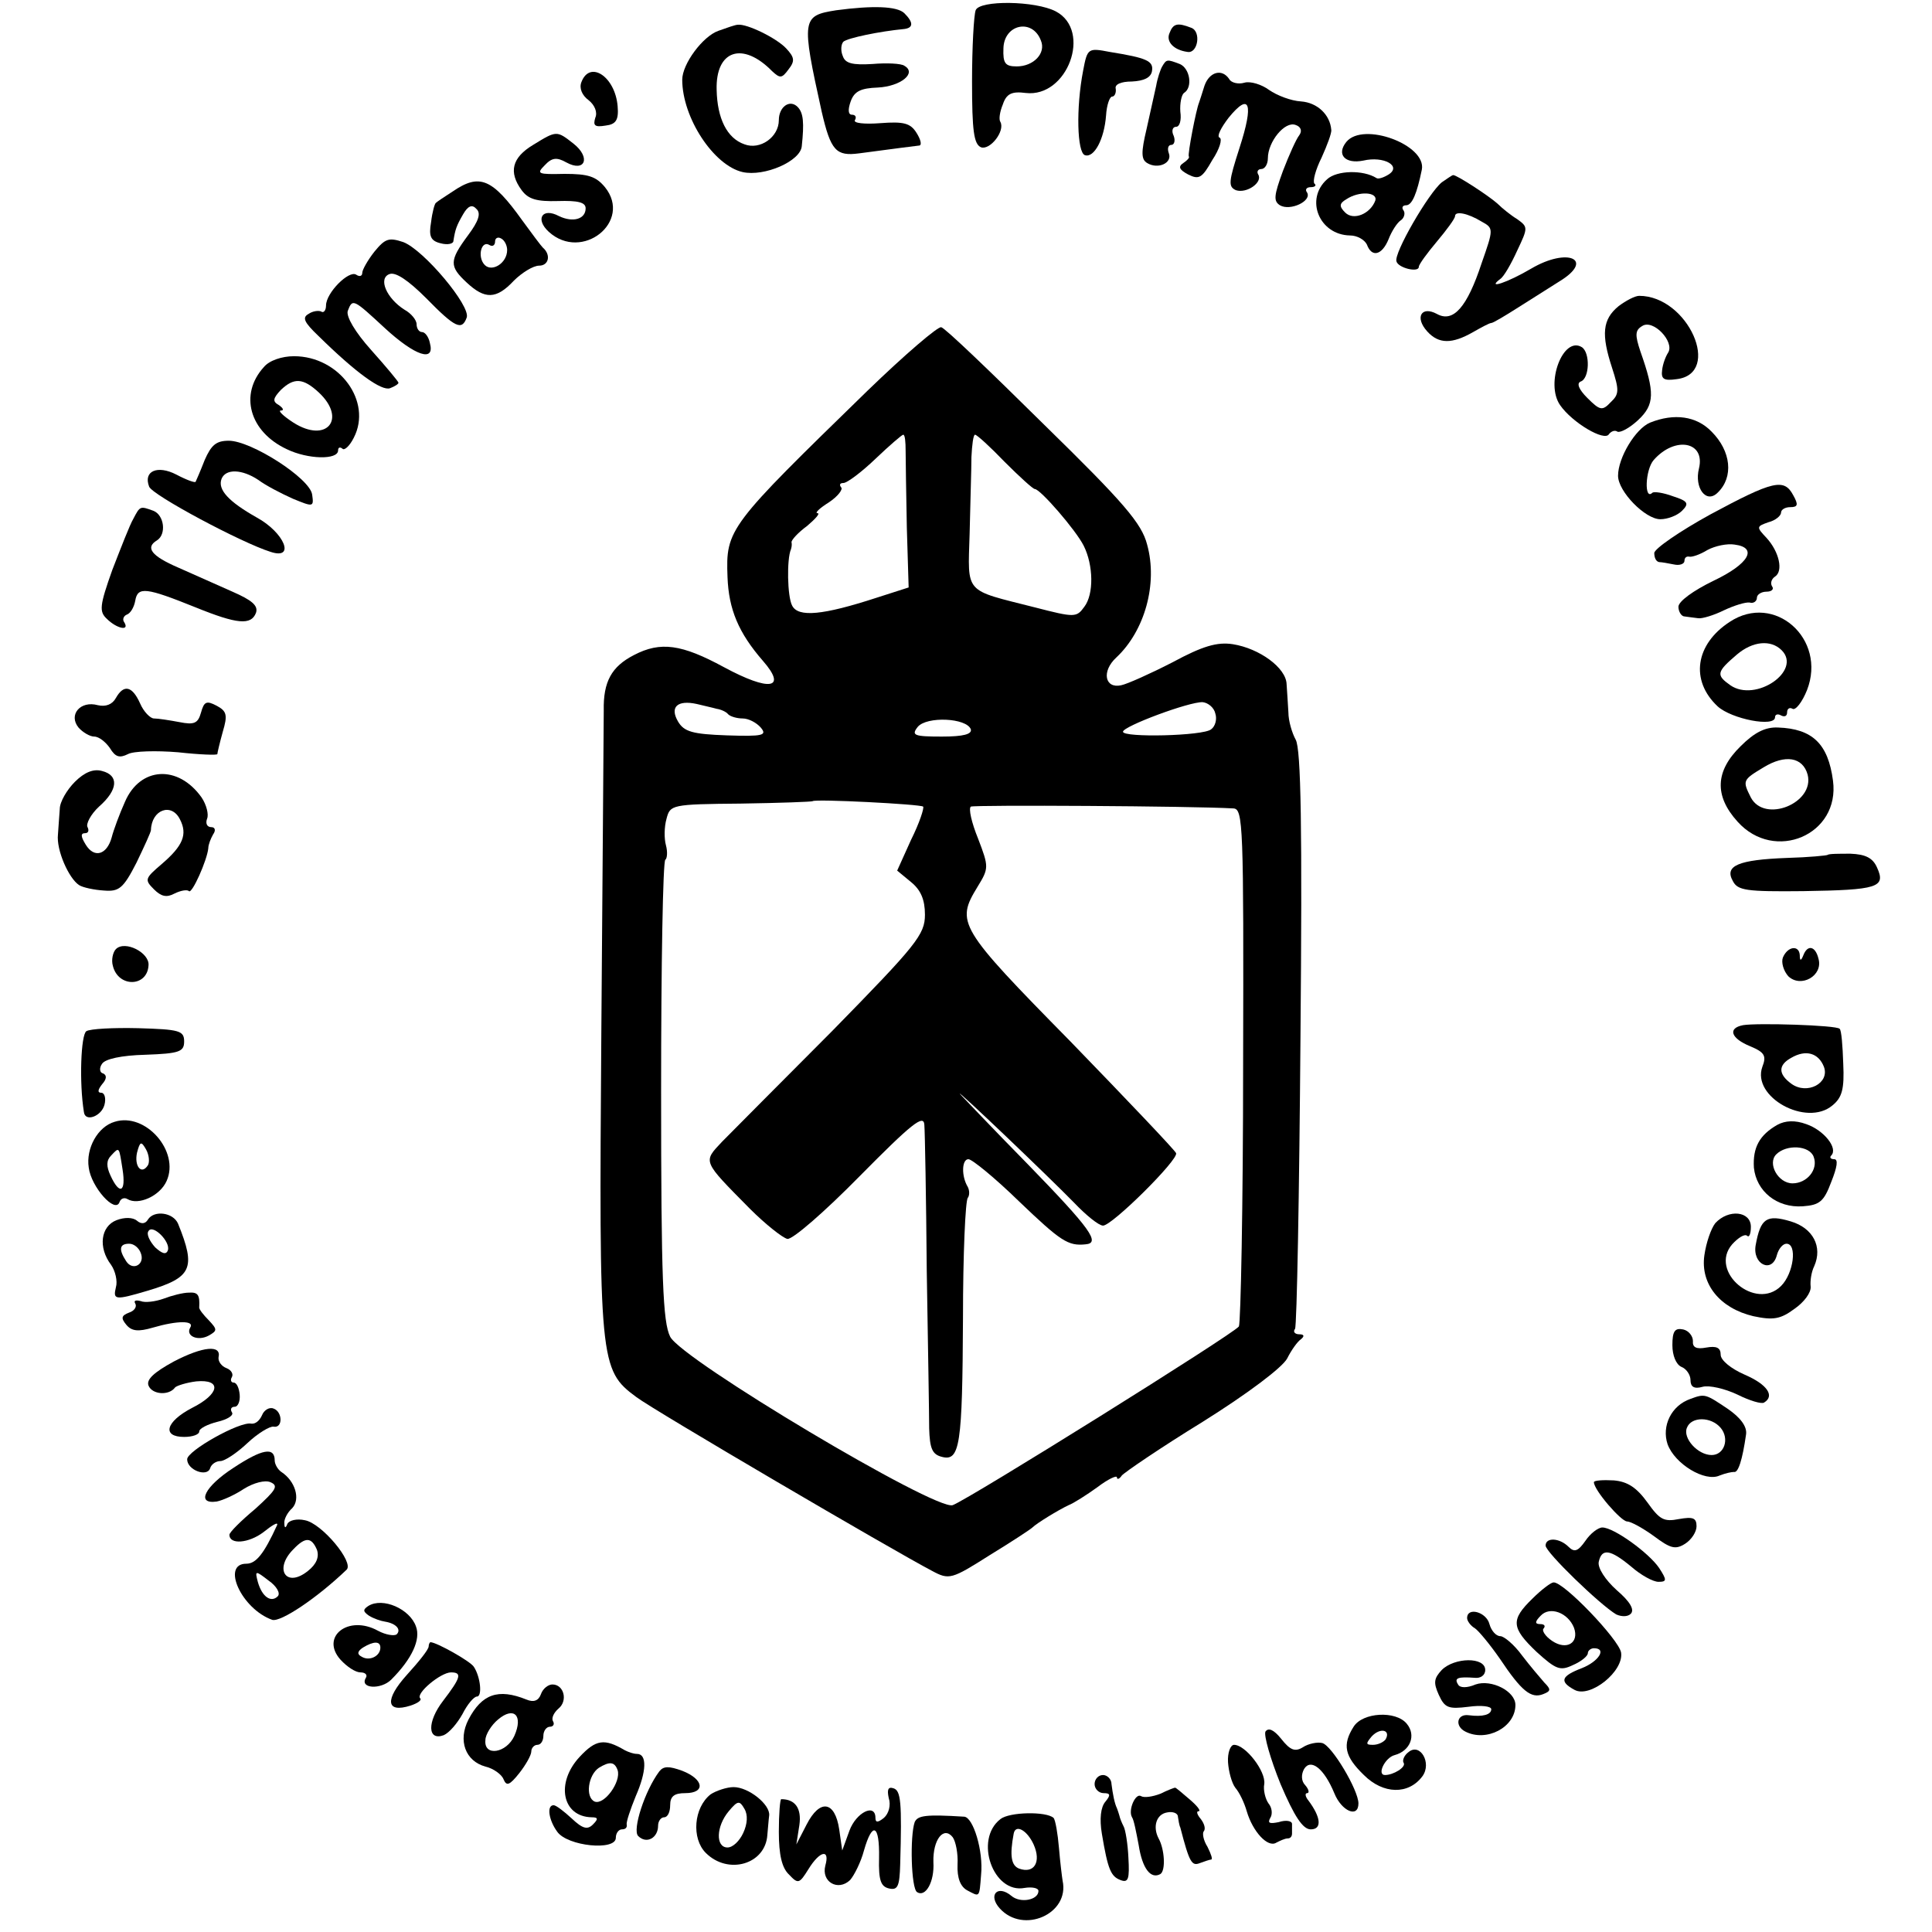 <?xml version="1.0" standalone="no"?>
<!DOCTYPE svg PUBLIC "-//W3C//DTD SVG 20010904//EN"
 "http://www.w3.org/TR/2001/REC-SVG-20010904/DTD/svg10.dtd">
<svg version="1.0" xmlns="http://www.w3.org/2000/svg"
 width="320pt" height="320pt" viewBox="0 0 320 320"
 preserveAspectRatio="xMidYMid meet">
<g transform="translate(0,320) scale(0.1,-0.1)"
fill="#000000" stroke="none">
<path d="M1616 3183 c-3 -8 -6 -61 -6 -118 0 -82 3 -104 15 -109 15 -5 40 27
32 42 -3 4 -1 17 4 29 6 18 15 22 38 19 69 -8 110 103 50 135 -34 18 -127 19
-133 2z m108 -50 c9 -21 -12 -43 -40 -43 -19 0 -23 5 -22 30 1 40 48 50 62 13z"/>
<path d="M1385 3183 c-57 -9 -58 -14 -24 -168 15 -65 24 -74 62 -69 59 8 92
12 100 13 4 1 2 10 -5 21 -10 16 -21 19 -60 16 -26 -2 -45 0 -42 5 3 5 1 9 -5
9 -6 0 -7 8 -2 22 6 17 17 22 45 23 38 2 65 24 44 36 -5 4 -30 5 -53 3 -33 -2
-45 1 -49 13 -4 9 -3 20 1 24 7 6 59 17 101 21 15 2 15 11 0 26 -12 12 -53 13
-113 5z"/>
<path d="M1190 3149 c-26 -9 -60 -55 -60 -81 0 -63 52 -142 100 -153 36 -8 96
18 98 43 4 38 3 55 -7 65 -13 13 -31 0 -31 -22 0 -28 -31 -50 -57 -40 -29 10
-45 43 -46 90 -2 66 43 81 92 31 13 -12 16 -12 27 3 11 14 10 20 -4 35 -16 17
-65 41 -80 39 -4 0 -18 -5 -32 -10z"/>
<path d="M1937 3145 c-6 -14 7 -28 30 -31 17 -3 23 34 6 40 -23 9 -30 7 -36
-9z"/>
<path d="M1794 3083 c-12 -62 -10 -136 3 -140 15 -5 32 26 35 66 1 17 6 31 10
31 4 0 7 6 6 13 -2 7 8 12 27 12 19 1 31 6 33 17 3 17 -8 22 -70 32 -36 7 -37
6 -44 -31z"/>
<path d="M1925 3090 c-3 -5 -8 -20 -10 -32 -3 -13 -10 -45 -16 -72 -9 -38 -9
-50 1 -56 18 -11 42 0 36 16 -3 8 -1 14 4 14 5 0 7 7 4 15 -4 8 -2 15 4 15 6
0 9 11 7 25 -1 14 2 28 6 31 15 9 10 41 -7 48 -21 8 -22 8 -29 -4z"/>
<path d="M963 3064 c-4 -10 1 -22 12 -30 10 -8 15 -20 11 -29 -4 -13 -1 -16
17 -13 17 2 22 9 20 32 -4 49 -46 77 -60 40z"/>
<path d="M1995 3058 c-4 -13 -8 -25 -9 -28 -5 -12 -19 -85 -17 -89 2 -2 -3 -7
-9 -11 -9 -6 -7 -11 8 -19 18 -9 23 -6 40 24 12 18 17 35 12 37 -5 2 2 16 15
33 35 43 42 24 18 -50 -18 -56 -19 -64 -6 -70 18 -6 45 13 37 26 -3 5 0 9 5 9
6 0 11 8 11 18 0 27 28 62 46 55 9 -3 11 -10 6 -17 -5 -6 -17 -33 -27 -59 -15
-41 -16 -50 -5 -57 17 -10 53 7 45 21 -4 5 -1 9 6 9 7 0 10 3 6 6 -3 4 2 23
12 43 9 20 17 41 16 46 -2 25 -23 45 -50 47 -17 1 -40 10 -53 19 -12 9 -31 15
-41 12 -10 -3 -22 0 -25 6 -12 18 -33 12 -41 -11z"/>
<path d="M883 2960 c-35 -21 -41 -45 -19 -75 11 -15 25 -19 60 -18 33 1 46 -2
46 -12 0 -18 -21 -24 -44 -13 -28 15 -40 -5 -17 -26 55 -50 139 17 93 74 -15
18 -28 22 -67 22 -44 -1 -47 0 -33 14 12 13 20 14 36 5 31 -17 41 8 12 31 -28
22 -28 22 -67 -2z"/>
<path d="M2230 2965 c-17 -21 -2 -37 28 -31 34 8 64 -9 42 -23 -8 -5 -17 -8
-20 -6 -22 14 -66 13 -82 -2 -37 -33 -13 -92 38 -93 12 0 24 -7 28 -15 8 -22
25 -18 36 9 5 13 14 27 20 31 5 3 8 11 5 16 -4 5 -2 9 4 9 10 0 18 20 26 59 8
41 -97 80 -125 46z m48 -97 c-8 -22 -36 -34 -50 -20 -10 10 -10 15 2 22 21 14
52 12 48 -2z"/>
<path d="M2388 2898 c-22 -18 -80 -118 -75 -131 3 -11 37 -19 37 -9 0 4 14 23
30 42 16 19 30 38 30 42 0 9 21 5 44 -9 20 -11 20 -12 0 -69 -24 -73 -47 -99
-74 -84 -26 14 -37 -6 -16 -29 19 -21 41 -21 76 -1 14 8 27 15 30 15 3 0 23
12 45 26 22 14 52 33 68 43 59 36 14 57 -47 21 -39 -23 -75 -35 -51 -17 6 4
18 25 28 47 18 38 18 39 0 52 -10 6 -25 18 -33 26 -16 14 -67 47 -73 47 -2 0
-10 -6 -19 -12z"/>
<path d="M750 2883 c-14 -9 -26 -17 -28 -19 -2 -1 -6 -15 -8 -32 -4 -23 -1
-31 16 -35 11 -3 21 -1 21 4 3 19 5 25 16 44 8 14 15 17 22 9 8 -7 4 -20 -14
-44 -31 -42 -31 -51 -2 -78 30 -28 49 -28 78 3 13 13 32 25 42 25 16 0 20 18
6 30 -3 3 -18 23 -34 45 -50 70 -71 78 -115 48z m90 -97 c0 -22 -25 -37 -37
-25 -13 13 -6 42 8 33 5 -3 9 0 9 6 0 6 5 8 10 5 6 -3 10 -12 10 -19z"/>
<path d="M620 2783 c-11 -14 -20 -30 -20 -35 0 -5 -4 -7 -10 -3 -12 8 -50 -30
-50 -51 0 -8 -4 -13 -8 -10 -4 2 -14 1 -21 -4 -11 -6 -7 -14 16 -36 63 -62
105 -92 119 -87 8 3 14 7 14 9 0 2 -20 26 -45 54 -27 30 -42 56 -39 65 8 21 9
20 62 -29 49 -45 83 -57 74 -24 -2 10 -8 18 -13 18 -5 0 -9 6 -9 13 0 7 -9 18
-20 24 -30 19 -44 52 -25 59 10 4 31 -10 61 -40 48 -49 59 -54 67 -32 7 19
-71 112 -105 125 -24 8 -30 6 -48 -16z"/>
<path d="M2681 2693 c-27 -22 -29 -47 -11 -102 12 -37 12 -44 -2 -57 -14 -15
-18 -14 -39 7 -14 14 -18 24 -11 27 15 5 16 48 2 57 -31 19 -61 -60 -36 -96
20 -29 74 -61 81 -48 4 5 10 7 14 4 5 -2 20 6 34 19 28 26 28 46 4 114 -9 27
-9 35 3 42 18 12 54 -26 43 -44 -4 -6 -9 -19 -10 -29 -2 -15 3 -18 24 -15 76
9 19 138 -62 138 -7 0 -22 -8 -34 -17z"/>
<path d="M1437 2553 c-231 -225 -235 -229 -232 -309 2 -53 18 -92 59 -139 40
-46 11 -51 -65 -10 -70 38 -105 43 -149 20 -37 -19 -51 -44 -50 -92 0 -21 -2
-260 -4 -532 -4 -548 -3 -560 58 -605 29 -22 425 -254 490 -288 28 -15 32 -14
95 26 36 22 68 43 71 46 7 7 43 29 60 37 8 3 30 17 48 30 17 13 32 20 32 16 0
-4 4 -3 8 3 4 5 64 46 134 89 75 47 132 90 140 105 7 14 17 28 23 32 6 5 5 8
-3 8 -7 0 -11 4 -7 9 3 5 7 223 9 483 3 344 1 478 -8 493 -6 11 -12 31 -12 45
-1 14 -2 35 -3 47 -1 27 -45 59 -89 66 -26 4 -50 -3 -100 -30 -37 -19 -75 -36
-85 -38 -27 -6 -33 23 -8 46 47 44 69 122 51 187 -9 35 -38 69 -171 199 -88
87 -164 160 -170 161 -5 2 -60 -45 -122 -105z m63 -100 c0 -16 1 -73 2 -127
l3 -99 -53 -17 c-89 -29 -130 -33 -140 -13 -8 15 -9 77 -2 93 1 3 2 8 1 12 0
4 11 16 26 27 14 12 22 21 17 21 -5 0 3 8 19 18 15 10 24 22 20 25 -3 4 -2 7
4 7 6 0 30 18 53 40 23 22 44 40 46 40 3 0 4 -12 4 -27z m164 -18 c25 -25 47
-45 50 -45 9 0 68 -68 81 -94 16 -32 17 -80 1 -101 -13 -18 -16 -18 -82 -1
-118 30 -111 21 -108 122 1 49 3 106 3 127 1 20 3 37 6 37 3 0 25 -20 49 -45z
m-477 -409 c7 -1 16 -5 19 -9 4 -4 15 -7 24 -7 10 0 23 -7 30 -15 11 -13 4
-15 -56 -13 -57 2 -71 6 -81 23 -14 24 -1 36 31 29 12 -3 26 -6 33 -8z m826
-8 c3 -9 0 -21 -7 -26 -13 -11 -146 -14 -146 -4 0 9 110 50 132 49 9 -1 19 -9
21 -19z m-405 -26 c2 -8 -12 -12 -48 -12 -46 0 -51 2 -40 16 15 18 81 15 88
-4z m-79 -128 c2 -2 -6 -27 -20 -55 l-23 -51 23 -19 c16 -13 23 -29 23 -54 0
-33 -14 -50 -153 -192 -85 -85 -167 -168 -183 -184 -32 -34 -33 -31 46 -111
26 -26 54 -48 62 -50 8 -2 62 45 120 104 86 87 106 103 107 85 1 -12 3 -121 4
-242 2 -121 4 -239 4 -261 1 -33 5 -43 21 -47 30 -8 34 19 35 230 0 106 4 195
8 199 3 4 3 12 0 18 -11 18 -10 46 1 46 6 0 44 -31 84 -70 69 -66 81 -74 110
-71 25 2 9 25 -95 132 -60 61 -110 114 -113 117 -7 10 146 -136 189 -180 20
-21 41 -38 48 -38 15 0 125 109 121 120 -2 5 -81 88 -175 185 -186 189 -190
197 -154 256 19 31 19 33 1 80 -11 27 -16 50 -12 53 6 3 366 1 435 -3 16 -1
17 -27 16 -424 0 -233 -4 -428 -7 -434 -8 -12 -447 -286 -474 -296 -28 -10
-449 241 -468 279 -12 24 -15 94 -15 407 0 209 3 381 7 383 3 2 4 13 1 24 -3
11 -3 30 1 44 6 23 8 24 123 25 65 1 118 3 119 4 4 4 179 -5 183 -9z"/>
<path d="M437 2592 c-41 -45 -24 -107 38 -136 35 -17 85 -18 85 -2 0 5 3 6 7
3 3 -4 12 4 19 18 31 60 -24 135 -99 135 -20 0 -41 -7 -50 -18z m91 -42 c47
-44 13 -85 -42 -50 -17 11 -26 20 -21 20 6 0 4 4 -3 9 -11 6 -10 11 3 25 22
21 37 20 63 -4z"/>
<path d="M2733 2500 c-24 -10 -53 -58 -53 -88 0 -26 45 -72 70 -72 12 0 28 6
36 14 12 12 10 16 -15 24 -16 6 -31 8 -34 6 -14 -14 -12 38 2 54 35 40 86 31
75 -14 -8 -32 12 -59 31 -40 27 26 22 69 -10 101 -25 26 -62 31 -102 15z"/>
<path d="M339 2438 c-7 -18 -14 -34 -15 -36 -1 -2 -15 3 -32 12 -31 16 -55 6
-45 -20 5 -14 153 -93 201 -108 42 -14 23 32 -23 57 -46 26 -65 46 -58 64 7
17 34 16 61 -2 12 -9 37 -22 57 -31 34 -14 35 -14 32 7 -4 27 -101 89 -138 89
-21 0 -29 -7 -40 -32z"/>
<path d="M2833 2348 c-51 -28 -93 -57 -93 -64 0 -8 3 -14 8 -15 4 0 15 -2 25
-4 9 -2 17 1 17 6 0 5 3 8 8 7 4 -1 17 3 30 11 13 7 33 11 45 9 39 -5 24 -32
-35 -60 -33 -16 -58 -34 -58 -43 0 -8 5 -16 10 -16 6 -1 16 -2 23 -3 6 -1 26
5 42 13 17 8 36 14 43 13 6 -2 12 2 12 8 0 5 7 10 16 10 8 0 13 4 9 9 -3 5 -1
12 5 16 14 9 7 41 -14 64 -17 18 -17 19 3 26 12 3 21 11 21 16 0 5 7 9 15 9
13 0 14 4 5 20 -15 28 -33 24 -137 -32z"/>
<path d="M221 2341 c-6 -10 -21 -49 -35 -85 -21 -59 -22 -69 -9 -81 16 -16 38
-21 29 -6 -4 5 -1 11 4 13 6 2 12 12 14 23 4 24 18 22 100 -11 69 -28 92 -30
100 -9 4 12 -7 21 -39 35 -25 11 -65 29 -90 40 -44 19 -55 33 -35 45 16 10 12
42 -6 49 -22 8 -22 8 -33 -13z"/>
<path d="M2865 2170 c-57 -37 -66 -97 -20 -140 23 -21 95 -35 95 -18 0 5 5 6
10 3 6 -3 10 -1 10 5 0 6 4 9 9 6 5 -3 16 11 24 31 33 85 -54 162 -128 113z
m86 -47 c34 -34 -43 -87 -85 -58 -24 17 -23 22 11 51 26 22 56 25 74 7z"/>
<path d="M192 2044 c-6 -11 -17 -15 -30 -12 -29 8 -49 -16 -32 -37 7 -8 19
-15 26 -15 8 0 19 -9 26 -19 9 -15 16 -17 30 -10 9 5 47 6 83 3 36 -4 65 -5
65 -3 0 2 4 19 9 37 8 27 7 34 -10 43 -17 9 -21 7 -26 -11 -5 -18 -11 -21 -36
-16 -16 3 -35 6 -42 6 -6 0 -17 11 -23 25 -13 29 -27 32 -40 9z"/>
<path d="M2883 1964 c-42 -41 -44 -82 -5 -125 61 -68 170 -22 158 68 -8 61
-34 86 -91 88 -21 1 -39 -8 -62 -31z m111 -47 c12 -47 -71 -81 -94 -38 -14 28
-14 29 21 50 36 22 65 17 73 -12z"/>
<path d="M124 1905 c-13 -13 -25 -33 -25 -45 -1 -11 -2 -30 -3 -42 -3 -26 18
-73 35 -84 6 -4 25 -8 41 -9 25 -2 32 3 54 46 13 27 24 51 24 54 1 34 34 46
48 18 13 -25 5 -44 -30 -74 -28 -24 -29 -26 -13 -42 12 -12 21 -14 34 -7 10 5
21 7 24 4 5 -5 30 51 32 71 0 6 4 16 8 23 5 7 3 12 -3 12 -7 0 -10 6 -7 14 3
7 -1 23 -9 35 -39 55 -102 51 -127 -7 -9 -20 -19 -47 -22 -59 -8 -29 -29 -35
-43 -12 -8 13 -9 19 -1 19 5 0 7 4 4 10 -3 5 5 21 19 34 32 28 33 52 5 59 -14
4 -29 -2 -45 -18z"/>
<path d="M3027 1784 c-1 -1 -31 -4 -67 -5 -81 -3 -104 -13 -90 -38 8 -16 22
-18 117 -17 123 2 137 6 122 39 -7 16 -19 22 -44 23 -19 0 -36 0 -38 -2z"/>
<path d="M192 1628 c-5 -5 -8 -18 -5 -28 9 -36 57 -35 59 1 2 21 -39 42 -54
27z"/>
<path d="M2953 1614 c-3 -8 1 -22 9 -31 21 -20 58 1 50 29 -5 21 -18 24 -25 6
-4 -10 -6 -10 -6 0 -1 17 -20 15 -28 -4z"/>
<path d="M2887 1502 c-26 -5 -20 -22 12 -35 24 -10 27 -16 20 -34 -18 -50 73
-100 116 -64 16 13 20 27 18 69 -1 30 -3 56 -6 58 -5 6 -137 10 -160 6z m134
-69 c10 -27 -28 -47 -54 -28 -22 16 -22 31 0 43 24 14 45 8 54 -15z"/>
<path d="M143 1492 c-9 -6 -12 -85 -4 -134 2 -17 29 -7 34 12 3 11 0 20 -5 20
-7 0 -6 5 1 14 8 9 8 15 2 18 -6 1 -7 9 -2 16 5 8 32 14 72 15 56 2 64 5 64
22 0 18 -8 20 -76 22 -41 1 -80 -1 -86 -5z"/>
<path d="M190 1342 c-28 -8 -48 -44 -43 -76 4 -32 44 -77 51 -57 2 6 8 8 13 5
18 -11 54 5 65 30 22 49 -35 114 -86 98z m55 -72 c-11 -17 -23 -1 -18 21 5 19
7 19 15 5 5 -9 6 -21 3 -26z m-42 -7 c6 -38 -5 -43 -20 -10 -7 15 -7 25 1 33
14 15 13 15 19 -23z"/>
<path d="M2944 1337 c-30 -17 -41 -38 -39 -71 4 -39 38 -67 81 -64 28 2 35 8
47 40 10 25 12 38 5 38 -6 0 -8 3 -5 6 12 12 -12 42 -41 52 -19 7 -35 6 -48
-1z m60 -53 c8 -21 -11 -44 -35 -44 -24 0 -42 33 -27 48 17 17 55 15 62 -4z"/>
<path d="M193 1179 c-26 -10 -31 -45 -9 -74 7 -10 11 -27 8 -37 -5 -21 -2 -22
52 -6 74 22 81 37 51 111 -8 19 -40 23 -50 7 -4 -7 -11 -8 -18 -2 -7 6 -21 6
-34 1z m85 -50 c-3 -8 -10 -5 -21 5 -9 10 -15 22 -11 27 7 12 37 -18 32 -32z
m-45 -4 c8 -19 -13 -31 -24 -14 -13 20 -11 29 5 29 8 0 16 -7 19 -15z"/>
<path d="M2841 1174 c-7 -9 -15 -32 -18 -53 -7 -48 26 -88 81 -101 33 -7 45
-5 68 12 16 11 28 27 27 37 -1 9 1 24 6 34 14 32 -2 63 -39 74 -40 12 -50 5
-58 -39 -6 -32 27 -48 35 -17 3 11 10 19 16 19 18 0 12 -49 -9 -70 -42 -42
-120 24 -81 69 10 11 21 18 25 14 3 -3 6 3 6 15 0 26 -37 30 -59 6z"/>
<path d="M271 1049 c-14 -5 -31 -7 -38 -4 -8 2 -12 1 -9 -4 3 -5 -1 -12 -10
-15 -13 -5 -14 -9 -5 -20 9 -11 20 -12 44 -5 41 12 70 12 62 0 -8 -14 13 -23
31 -13 14 8 14 10 0 25 -9 9 -17 19 -16 22 1 20 -2 25 -17 24 -10 0 -29 -5
-42 -10z"/>
<path d="M2770 972 c0 -17 6 -32 15 -36 8 -3 15 -13 15 -22 0 -11 6 -15 20
-11 11 3 37 -3 58 -13 20 -10 40 -16 44 -13 18 11 5 30 -32 46 -23 10 -40 24
-40 33 0 12 -7 15 -24 12 -16 -3 -23 0 -22 11 0 8 -7 17 -16 19 -14 3 -18 -3
-18 -26z"/>
<path d="M288 945 c-33 -18 -46 -30 -42 -40 6 -15 34 -17 44 -3 3 3 19 8 35
10 43 4 39 -21 -7 -44 -44 -23 -50 -48 -13 -48 14 0 25 4 25 9 0 5 14 12 30
16 17 4 28 11 24 16 -3 5 -1 9 5 9 5 0 9 9 8 20 -1 11 -5 20 -10 20 -4 0 -6 4
-3 9 3 5 -1 12 -9 15 -8 3 -14 11 -13 18 5 21 -26 18 -74 -7z"/>
<path d="M2800 883 c-32 -11 -48 -45 -38 -75 12 -33 62 -63 86 -52 10 4 20 6
24 6 7 -2 14 20 20 62 2 13 -9 28 -31 43 -36 24 -37 25 -61 16z m50 -48 c15
-18 6 -45 -15 -45 -23 0 -48 28 -41 45 7 19 40 19 56 0z"/>
<path d="M434 856 c-4 -9 -11 -15 -18 -14 -19 4 -106 -45 -106 -59 0 -18 33
-30 38 -15 2 7 10 12 17 12 7 0 27 13 45 30 17 16 37 28 43 27 16 -3 15 25 0
30 -7 3 -16 -3 -19 -11z"/>
<path d="M387 769 c-48 -31 -63 -61 -28 -56 10 2 30 11 45 21 16 10 35 15 44
11 14 -6 9 -13 -25 -44 -24 -20 -43 -39 -43 -43 0 -17 32 -14 56 4 15 12 25
18 23 12 -22 -48 -35 -64 -51 -64 -42 0 -8 -75 43 -93 14 -4 74 36 123 83 13
12 -41 77 -69 82 -13 3 -26 0 -29 -6 -3 -8 -5 -7 -5 1 -1 6 5 18 13 25 14 15
5 45 -18 60 -6 4 -11 13 -11 19 0 23 -21 19 -68 -12z m138 -136 c4 -12 -1 -24
-15 -35 -36 -29 -57 3 -24 36 20 21 30 20 39 -1z m-65 -77 c-11 -11 -26 -1
-33 24 -5 19 -4 19 18 2 13 -9 20 -21 15 -26z"/>
<path d="M2640 745 c0 -13 45 -65 55 -65 6 0 26 -11 44 -24 28 -21 36 -23 52
-13 11 7 19 20 19 29 0 14 -6 16 -29 12 -25 -5 -32 -1 -52 27 -18 25 -33 35
-56 37 -18 1 -33 0 -33 -3z"/>
<path d="M2626 648 c-12 -17 -18 -20 -28 -10 -15 15 -38 16 -38 2 0 -11 90
-98 117 -114 9 -4 19 -4 24 1 7 7 -2 21 -23 39 -19 17 -32 37 -30 47 5 23 19
21 54 -8 16 -14 36 -25 45 -25 14 0 14 3 1 23 -17 25 -75 67 -94 67 -7 0 -20
-10 -28 -22z"/>
<path d="M2538 552 c-36 -35 -35 -48 7 -88 32 -29 39 -32 60 -22 14 6 25 15
25 20 0 4 5 8 10 8 22 0 8 -22 -20 -33 -34 -13 -38 -22 -12 -36 26 -14 82 31
77 62 -4 22 -96 118 -112 116 -4 0 -20 -12 -35 -27z m69 -48 c9 -25 -12 -38
-36 -22 -12 8 -18 18 -14 21 3 4 1 7 -6 7 -9 0 -9 4 1 14 15 16 45 5 55 -20z"/>
<path d="M610 540 c-9 -6 -9 -9 1 -16 8 -5 20 -9 27 -10 18 -3 27 -13 19 -21
-4 -3 -18 -1 -31 6 -49 27 -96 -10 -62 -48 11 -12 25 -21 33 -21 8 0 12 -4 9
-9 -11 -18 25 -20 42 -3 35 35 49 67 41 88 -10 29 -55 49 -79 34z m20 -69 c0
-14 -18 -23 -31 -15 -8 4 -7 9 2 15 18 11 29 11 29 0z"/>
<path d="M2430 520 c0 -5 6 -13 13 -17 6 -4 25 -27 41 -50 36 -54 52 -67 72
-59 13 5 13 8 2 19 -7 8 -24 28 -37 45 -13 18 -30 32 -36 32 -7 0 -15 9 -18
20 -5 20 -37 29 -37 10z"/>
<path d="M710 473 c0 -5 -16 -25 -36 -47 -37 -41 -35 -64 6 -51 12 4 19 9 16
12 -8 8 34 43 51 43 19 0 16 -9 -13 -47 -27 -35 -26 -67 1 -57 9 4 22 19 31
35 8 16 19 29 24 29 9 0 6 32 -5 49 -5 9 -62 41 -72 41 -1 0 -3 -3 -3 -7z"/>
<path d="M2388 434 c-13 -14 -14 -21 -5 -41 10 -22 16 -24 49 -20 21 3 38 1
38 -4 0 -9 -14 -13 -37 -10 -20 3 -24 -18 -6 -27 35 -18 83 7 83 44 0 23 -40
43 -66 34 -14 -6 -26 -6 -29 0 -7 11 0 13 28 11 9 -1 17 4 17 13 0 22 -51 21
-72 0z"/>
<path d="M896 394 c-4 -11 -12 -14 -24 -9 -47 19 -74 9 -96 -33 -18 -35 -5
-69 28 -78 13 -3 27 -13 30 -21 5 -12 10 -10 26 10 11 14 20 30 20 36 0 6 5
11 10 11 6 0 10 7 10 15 0 8 5 15 11 15 5 0 8 4 5 9 -3 5 1 14 9 21 16 13 9
40 -10 40 -7 0 -16 -7 -19 -16z m-44 -69 c-13 -29 -51 -35 -48 -7 0 9 10 25
21 34 26 22 42 7 27 -27z"/>
<path d="M2242 340 c-19 -30 -15 -49 17 -80 32 -32 74 -33 97 -2 16 22 -4 56
-23 40 -7 -5 -11 -14 -8 -18 4 -7 -17 -20 -31 -20 -14 0 0 29 16 33 26 7 36
33 20 52 -18 22 -73 19 -88 -5z m53 -21 c-4 -5 -13 -9 -21 -9 -12 0 -12 2 -2
14 14 15 32 11 23 -5z"/>
<path d="M2096 332 c-3 -6 8 -45 25 -87 23 -54 37 -75 50 -75 19 0 17 20 -4
48 -5 6 -6 12 -2 12 4 0 3 6 -3 13 -7 7 -7 18 -2 27 11 18 33 1 50 -40 12 -30
40 -42 40 -17 0 22 -44 96 -60 100 -8 2 -23 -1 -32 -7 -13 -8 -21 -5 -36 14
-12 15 -21 19 -26 12z"/>
<path d="M960 290 c-40 -43 -29 -99 20 -100 11 0 11 -3 2 -12 -9 -9 -17 -7
-35 10 -13 12 -26 22 -30 22 -12 0 -8 -25 6 -44 17 -24 97 -32 97 -10 0 8 5
14 10 14 6 0 9 3 8 8 -1 4 6 25 15 47 18 41 19 70 2 70 -6 0 -14 3 -20 6 -34
20 -48 18 -75 -11z m63 -22 c6 -19 -22 -58 -38 -52 -16 7 -11 44 7 56 18 11
26 10 31 -4z"/>
<path d="M2034 281 c1 -15 6 -34 12 -42 7 -8 15 -25 19 -39 10 -34 35 -61 49
-52 6 3 14 7 19 7 4 0 7 3 7 8 0 4 0 11 0 16 0 5 -10 7 -22 3 -15 -3 -19 -2
-14 7 4 6 3 17 -3 24 -5 7 -9 22 -7 32 3 21 -31 65 -50 65 -6 0 -11 -13 -10
-29z"/>
<path d="M1092 266 c-24 -32 -45 -97 -35 -107 14 -14 33 -3 33 17 0 8 5 14 10
14 6 0 10 9 10 20 0 15 7 20 25 20 34 0 31 23 -5 37 -22 8 -31 8 -38 -1z"/>
<path d="M1813 245 c0 -8 7 -15 15 -15 11 0 12 -3 3 -14 -8 -9 -10 -29 -6 -53
10 -60 15 -71 31 -77 13 -5 15 2 13 37 -1 23 -5 47 -8 52 -3 6 -6 13 -7 18 -1
4 -3 9 -4 12 -4 8 -7 24 -9 40 0 8 -7 15 -14 15 -8 0 -14 -7 -14 -15z"/>
<path d="M1177 228 c-28 -22 -32 -73 -8 -97 37 -37 99 -19 102 30 1 10 2 25 3
32 2 18 -34 47 -59 47 -11 0 -29 -6 -38 -12z m54 -64 c-6 -13 -17 -24 -26 -24
-20 0 -19 35 2 60 15 18 18 18 26 4 6 -10 5 -25 -2 -40z"/>
<path d="M1472 222 c4 -12 0 -26 -8 -33 -10 -8 -14 -8 -14 0 0 25 -32 9 -43
-21 l-12 -33 -5 35 c-7 47 -32 51 -54 8 l-17 -33 5 32 c4 28 -7 43 -30 43 -2
0 -4 -24 -4 -54 0 -38 5 -60 17 -71 15 -16 17 -15 32 9 19 31 36 34 28 6 -7
-27 21 -43 41 -24 7 8 18 30 23 49 14 49 26 43 25 -12 -1 -38 3 -48 17 -51 14
-3 17 4 18 40 3 104 1 122 -11 126 -9 3 -11 -2 -8 -16z"/>
<path d="M1922 229 c-13 -5 -27 -7 -32 -4 -9 6 -22 -23 -15 -35 3 -4 7 -25 11
-46 6 -39 20 -57 36 -48 9 6 7 41 -3 59 -10 19 -4 40 14 43 9 2 18 -1 18 -7 1
-6 2 -14 4 -18 15 -58 19 -64 32 -59 8 3 17 6 19 6 3 0 0 9 -6 21 -7 11 -9 23
-6 26 3 4 1 12 -5 20 -6 7 -8 13 -4 13 5 0 -2 9 -15 20 -13 11 -23 20 -24 19
-1 0 -12 -4 -24 -10z"/>
<path d="M1515 182 c-8 -23 -6 -110 4 -116 14 -9 29 17 27 50 -1 37 17 60 32
41 5 -7 9 -27 8 -45 -1 -23 5 -37 16 -43 21 -11 20 -13 23 26 4 39 -13 95 -28
96 -64 4 -77 2 -82 -9z"/>
<path d="M1657 187 c-44 -34 -12 -124 40 -114 12 2 23 0 23 -5 0 -15 -30 -21
-45 -8 -23 19 -39 1 -19 -21 39 -43 116 -9 104 46 -1 6 -4 30 -6 54 -2 24 -6
47 -9 50 -12 11 -73 10 -88 -2z m55 -42 c13 -29 1 -49 -24 -40 -13 5 -16 21
-9 58 3 16 22 6 33 -18z"/>
</g>
</svg>
